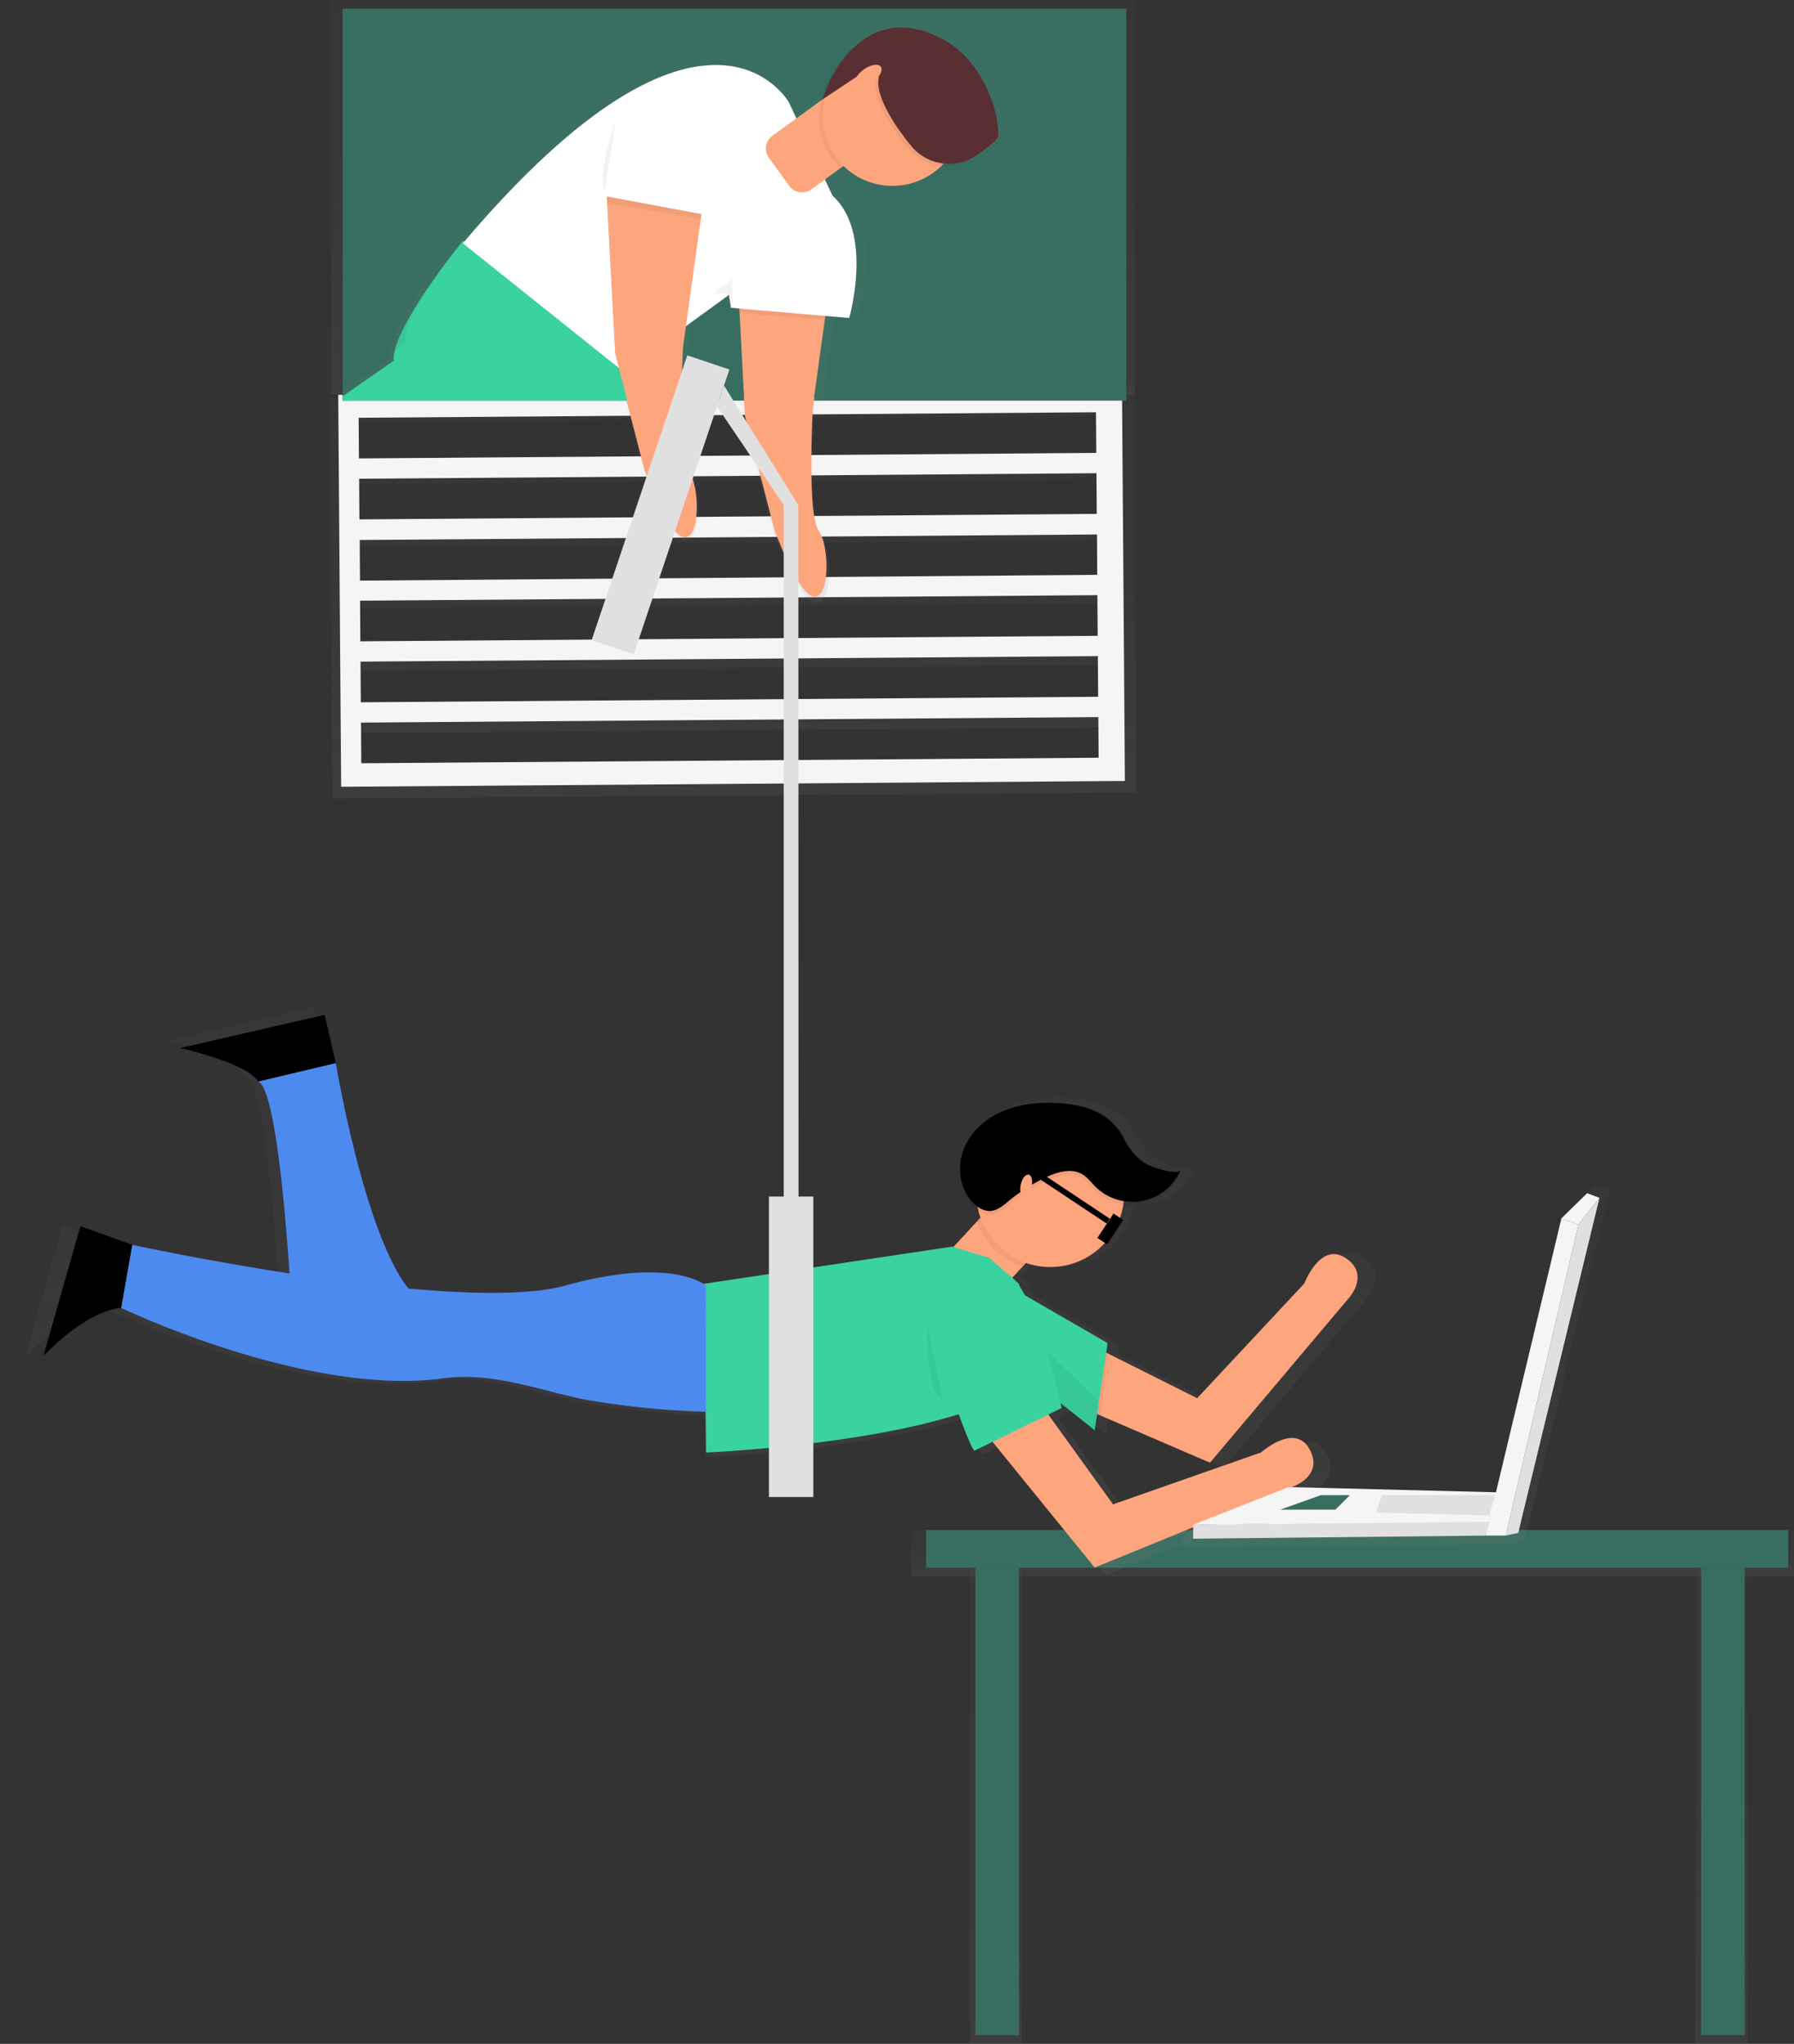 <svg id="8de17198-7ae2-47ff-b503-0799787369b4" data-name="Layer 1" xmlns="http://www.w3.org/2000/svg" xmlns:xlink="http://www.w3.org/1999/xlink" width="618.02" height="704" viewBox="0 0 618.02 704"><rect x="0" y="0" width="618.02" height="704" fill="#333333" stroke="none"/><defs><linearGradient id="22e250b8-7980-4493-9c25-efd9eae1e30e" x1="252.52" y1="136" x2="252.52" gradientUnits="userSpaceOnUse"><stop offset="0" stop-color="gray" stop-opacity="0.25"/><stop offset="0.54" stop-color="gray" stop-opacity="0.12"/><stop offset="1" stop-color="gray" stop-opacity="0.1"/></linearGradient><linearGradient id="02860921-f819-4fa0-a235-2792ab6f3dd6" x1="557.5" y1="392.04" x2="557.52" y2="251.94" gradientTransform="matrix(0.99, 0, 0, 1, 5.9, -0.04)" xlink:href="#22e250b8-7980-4493-9c25-efd9eae1e30e"/><clipPath id="9cec8c0b-eaa7-452a-a5f1-49a5bc4d5bbf" transform="translate(-302.98 -117)"><rect id="f22ed1c3-f8e5-4d7e-b5e7-db648f32c6c2" data-name="&lt;Rectangle&gt;" x="421" y="120" width="270" height="135" fill="#386E61"/></clipPath><linearGradient id="624aa40c-203b-40b3-8925-0c8737dfbe14" x1="13.84" y1="244.99" x2="13.84" y2="202.99" xlink:href="#22e250b8-7980-4493-9c25-efd9eae1e30e"/><linearGradient id="c72946d6-52db-4566-a87a-41d2b0fa7e1a" x1="487.49" y1="430.13" x2="487.49" y2="121.99" xlink:href="#22e250b8-7980-4493-9c25-efd9eae1e30e"/><linearGradient id="4dd1b06c-ba9e-4bd2-8aa6-0de0d6719fdb" x1="530.91" y1="303.07" x2="530.91" y2="255" xlink:href="#22e250b8-7980-4493-9c25-efd9eae1e30e"/><linearGradient id="572af080-1501-4c1e-98a3-e87d60e0bc3f" x1="573.5" y1="324.54" x2="573.5" y2="254" xlink:href="#22e250b8-7980-4493-9c25-efd9eae1e30e"/><linearGradient id="db602a0e-644f-4df6-b04a-9bc289951b65" x1="466.02" y1="543" x2="466.02" y2="527" xlink:href="#22e250b8-7980-4493-9c25-efd9eae1e30e"/><linearGradient id="b9adc037-fb77-4730-aec4-e595a99d094d" x1="544.27" y1="659.6" x2="544.27" y2="463.87" xlink:href="#22e250b8-7980-4493-9c25-efd9eae1e30e"/><linearGradient id="443221de-702a-4a19-b626-757fc614a655" x1="481.02" y1="533" x2="481.02" y2="408" xlink:href="#22e250b8-7980-4493-9c25-efd9eae1e30e"/><linearGradient id="76ffc347-953f-40dc-964c-2e601f491d49" x1="343.02" y1="704" x2="343.02" y2="540" xlink:href="#22e250b8-7980-4493-9c25-efd9eae1e30e"/><linearGradient id="0ab76e49-2bc2-4011-a66c-e420a9c67168" x1="593.02" y1="704" x2="593.02" y2="540" xlink:href="#22e250b8-7980-4493-9c25-efd9eae1e30e"/></defs><title>mission impossible</title><rect x="114.02" width="277" height="136" opacity="0.5" fill="url(#22e250b8-7980-4493-9c25-efd9eae1e30e)"/><g opacity="0.5"><path d="M416.49,254.06l1,138,277-2.07-1-138Zm268.74,127.8L424.64,383.8l-.11-14.31,260.59-1.95Zm-.16-21.46-260.59,1.95L424.38,348,685,346.08Zm-.16-21.46-260.59,1.95-.11-14.31,260.59-1.95Zm-.16-21.46-260.59,1.95-.11-14.31,260.59-1.95ZM684.59,296,424,298l-.11-14.31,260.59-1.95Zm-.16-21.46-260.59,1.95-.11-14.31,260.59-1.95Z" transform="translate(-302.98 -117)" fill="url(#02860921-f819-4fa0-a235-2792ab6f3dd6)"/></g><path d="M419.5,253l1,135,270-2-1-135Zm261.94,125-254,1.9-.1-14,254-1.9Zm-.16-21-254,1.9-.1-14,254-1.9Zm-.16-21-254,1.9-.1-14,254-1.9Zm-.16-21L427,317l-.1-14,254-1.9Zm-.16-21-254,1.9-.1-14,254-1.9Zm-.16-21-254,1.9-.1-14,254-1.9Z" transform="translate(-302.98 -117)" fill="#f5f5f5"/><rect id="c2f262c5-432c-497c-b342-014b49715688" data-name="&lt;Rectangle&gt;" x="118.02" y="3" width="270" height="135" fill="#386E61"/><g clip-path="url(#9cec8c0b-eaa7-452a-a5f1-49a5bc4d5bbf)"><g opacity="0.5"><polygon points="23.21 244.99 27.68 241.74 25.26 214.41 20.01 202.99 0 210.71 23.21 244.99" fill="url(#624aa40c-203b-40b3-8925-0c8737dfbe14)"/><path d="M630.75,125.29c-12.16-5.84-21.26-3.1-27.62,1.77-8.83,6.09-12.86,16.57-12.86,16.57l-1.73,4.67h0l-8.23,6-2.68-5.72s-29.16-51.8-115.15,49.35l-.4-.32s-7.33,9-14,19l-.95,1.44-.42.65-.6.94-.44.7-.64,1-.57.94-.62,1-.44.76-.46.79-.44.78-.46.85-.67,1.27-.37.71-.41.82-.3.63-.39.82-.24.55q-.32.73-.61,1.44l-.22.55c-.1.26-.19.52-.28.77l-.18.53q-.2.6-.36,1.17c-.06.2-.12.41-.16.6h0a11.25,11.25,0,0,0-.38,3.79L323,320l5.87,12.78s82.28-32.52,138.36-68.17l-2.36,49.88h0l-.15,3.09s-51.22,42.34-64.55,64l-22.86,13.2,24,35.4,5.59-4.06L410.41,398l94-75.14s17.82-32.56,18.13-59.83l3.85,14.87s8.19,23,14,23.94,5.81-17.86,1.75-23.44-2.08-42.82-2.08-42.82l1-7.58,14.71-10.69.54-.52.77,4.68,3,.26v.21H560l.14,1.36h0l1.89,35.52,10.41,40.17s8.2,23,14,23.94,5.81-17.86,1.76-23.44-2.08-42.82-2.08-42.82l4.29-31h0l.08-.6.1-.69,8.46.73s8.77-30.24-5.94-43.42l-2.68-5.72,5.48-4h0l1.1-.8a24.89,24.89,0,0,0,34.82-.07,17.36,17.36,0,0,0,11.61-3.1c.74-.52,1.46-1,2.14-1.54,3.08-2.21,5.63-4.24,6.14-5.22C653.14,158.46,649.57,134.33,630.75,125.29Z" transform="translate(-302.98 -117)" fill="url(#c72946d6-52db-4566-a87a-41d2b0fa7e1a)"/></g><path d="M556.7,205.08l2.89,54.18,10.1,39s8,22.36,13.57,23.24,5.64-17.34,1.7-22.76-2-41.57-2-41.57l6.37-46Z" transform="translate(-302.98 -117)" fill="#fda57d"/><path d="M553.34,214.15l1.47,8.87,40.71,3.52s8.51-29.36-5.76-42.16Z" transform="translate(-302.98 -117)" fill="#fff"/><path d="M462.53,199.87s-25,30.6-23.86,41.34l-111.19,77.5,5.7,12.41s79.88-31.57,134.34-66.18l-2.43,51.43s-49.73,41.11-62.67,62.1l9.94,16,91.27-73S530.7,272,517.72,245Z" transform="translate(-302.98 -117)" fill="#3ad29f"/><polygon points="5.08 209.21 24.5 201.71 29.6 212.81 31.95 239.34 27.61 242.49 5.08 209.21"/><polygon points="99.44 261.46 77.25 274.28 100.57 308.65 105.99 304.7 109.38 277.41 99.44 261.46"/><path d="M589.75,184.37l-15-32.11s-28.42-50.52-112.33,48.54L517.72,245l35.81-26Z" transform="translate(-302.98 -117)" fill="#fff"/><path d="M578.45,140h22.76a0,0,0,0,1,0,0V180.2a5.4,5.4,0,0,1-5.4,5.4h-12a5.4,5.4,0,0,1-5.4-5.4V140A0,0,0,0,1,578.45,140Z" transform="translate(71.77 -527.04) rotate(53.99)" fill="#fda57d"/><path d="M586.06,151.46a23.8,23.8,0,0,0,6.41,23.48l13.82-10L592.9,146.49Z" transform="translate(-302.98 -117)" opacity="0.05"/><ellipse cx="610.44" cy="156.92" rx="24.15" ry="24.1" transform="translate(-278.59 271.87) rotate(-36.01)" fill="#fda57d"/><path d="M599.27,142.7l-14,9.32,1.68-4.53s11.47-29.86,38.22-17c18.28,8.77,21.74,32.2,20.36,34.86-.55,1-3.53,3.36-7,5.77a16.8,16.8,0,0,1-22.54-2.84c-4.69-5.58-12.85-17.12-11.34-23.74h0c-1.37-2.49-3.16-3.49-5.47-1.82Z" transform="translate(-302.98 -117)" opacity="0.05"/><path d="M600.35,141.91l-14,9.32,1.68-4.53s11.47-29.86,38.22-17c18.28,8.77,21.74,32.2,20.36,34.86-.55,1-3.53,3.36-7,5.77a16.8,16.8,0,0,1-22.54-2.84c-4.69-5.58-12.85-17.12-11.34-23.74h0c-1.37-2.49-3.16-3.49-5.47-1.82Z" transform="translate(-302.98 -117)" fill="#5a2f32"/><ellipse cx="602.07" cy="143.14" rx="5.37" ry="2.68" transform="translate(-272.09 264.32) rotate(-36.01)" fill="#fda57d"/><polygon points="245.87 101.24 252.26 95.77 252.34 104.41 250.94 101.08 245.87 101.24" opacity="0.05"/><polygon points="254.64 106.45 254.78 107.78 284.14 110.07 284.32 108.82 254.64 106.45" opacity="0.05"/><g opacity="0.05"><path d="M449,218.31c-4.48,6.75-8.63,14-9.91,19.22l3.48-2.43C442.1,231.27,445,224.91,449,218.31Z" transform="translate(-302.98 -117)"/><path d="M468.94,310.25l2.43-51.43C416.92,293.43,337,325,337,325l-3.85,6.11s79.88-31.57,134.34-66.18l-2.29,48.43C467.57,311.38,468.94,310.25,468.94,310.25Z" transform="translate(-302.98 -117)"/></g><path d="M512,184.62l2.89,54.18,10.1,39s8,22.36,13.57,23.24,5.64-17.34,1.7-22.76-2-41.57-2-41.57l6.37-46Z" transform="translate(-302.98 -117)" fill="#fda57d"/><path d="M515.21,158.26s-6.73,18.13-3.87,24.34" transform="translate(-302.98 -117)" opacity="0.05"/><polygon points="209.15 66.68 209.13 70.05 241.38 75.47 241.77 72.77 209.15 66.68" opacity="0.05"/><polygon points="216.43 39.04 209 67.62 241.62 73.7 250.24 37.64 216.43 39.04" fill="#fff"/></g><g opacity="0.5"><path d="M518.29,255l6.43,24.31S533,302.14,538.87,303s5.88-17.71,1.78-23.24c-2.16-2.91-2.63-14.47-2.59-24.8Z" transform="translate(-302.98 -117)" fill="url(#4dd1b06c-ba9e-4bd2-8aa6-0de0d6719fdb)"/></g><path d="M518.81,255,525,278.8s8,22.36,13.57,23.24,5.64-17.34,1.7-22.76c-2.07-2.85-2.52-14.17-2.48-24.29Z" transform="translate(-302.98 -117)" fill="#fda57d"/><g opacity="0.5"><path d="M584.12,254H558.43l.35,6.44,10.69,40.14s8.42,23,14.37,23.92,6-17.85,1.8-23.42-2.14-42.78-2.14-42.78Z" transform="translate(-302.98 -117)" fill="url(#572af080-1501-4c1e-98a3-e87d60e0bc3f)"/></g><path d="M583.54,254H559.26l.33,6.26,10.1,39s8,22.36,13.57,23.24,5.64-17.34,1.7-22.76-2-41.57-2-41.57Z" transform="translate(-302.98 -117)" fill="#fda57d"/><g opacity="0.5"><rect x="314.02" y="527" width="304" height="16" fill="url(#db602a0e-644f-4df6-b04a-9bc289951b65)"/></g><rect x="319.02" y="527" width="297" height="13" fill="#386E61"/><g opacity="0.5"><path d="M684.76,605.25l1.21.52h0l38.73,16.66,49.36-58.49s7.47-8.36-1.43-14.08-14.49,9.08-14.49,9.08l-38,40.66L688,583.5l.5-3.38-29.34-17a36,36,0,0,0-1.86-3.11l-.27-1-1.47-1.29c-.28-.3-.56-.58-.84-.83l4.86-5.27A26.12,26.12,0,0,0,694,531.14a18.38,18.38,0,0,0,6.88,0A19,19,0,0,0,714.45,520a1.39,1.39,0,0,1-1,.73,17.78,17.78,0,0,0,1-2c-1,2.43-10.38-.92-11.79-1.67-4.3-2.28-6.51-5.67-8.73-9.81-4.38-8.2-12.48-11.23-21.58-11.94-7-.55-14.12-.07-20.57,2.58s-12.14,7.69-14.48,14.27a18.84,18.84,0,0,0-1,6.95,17,17,0,0,0,5.53,13.56,11.88,11.88,0,0,0,1,.77c.19.76.41,1.5.67,2.24L642.16,537l0,.08-8.33,9-.43-.13-87.84,13.14v.18c-2.92-1.93-16.15-8.65-49.17.48-12.47,3.45-33.25,3.08-55.55,1-15.69-19.47-25.74-79.85-25.74-79.85l-3.93-17.08-51.13,11.82s23.6,5.25,27.53,11.82c6,2,9.71,46.81,11.14,68C368.1,550.74,343,545.32,343,545.32l-18.36-6.57-13.11,46S326,569,339.08,567.65c0,0,65.56,31.53,114.07,25C472,590,490.3,598,505.59,600.49a298.75,298.75,0,0,0,40.49,3.94l.16,14.45s54-2.33,89.45-13.58c2.69,7.29,4.85,12.55,5.6,12.92l6.43-3.15,36.18,44.53,70.8-28.9s10.49-3.94,5.24-13.14-17,1.31-17,1.31l-52.44,18.39-22.13-30.68h0l-.86-1.2,4.64-2.28s-.15-.68-.42-1.86L683.91,611Z" transform="translate(-302.98 -117)" fill="url(#b9adc037-fb77-4730-aec4-e595a99d094d)"/></g><polygon points="339 450.66 322.79 435.64 349.62 406.55 365.83 421.57 339 450.66" fill="#fda57d"/><path d="M651.32,524.83l-11.84,12.84a25.56,25.56,0,0,0,15.67,15.61l12.39-13.43Z" transform="translate(-302.98 -117)" opacity="0.05"/><path d="M654.8,592.82l65,28,48-56.89s7.27-8.13-1.39-13.69-14.1,8.83-14.1,8.83l-36.92,39.54L668,574.86Z" transform="translate(-302.98 -117)" fill="#fda57d"/><polygon points="348.41 443.46 381.57 462.62 377.11 492.65 345.86 467.74 348.41 443.46" fill="#3ad29f"/><ellipse cx="361.8" cy="410.88" rx="25.5" ry="25.55" fill="#fda57d"/><path d="M643.74,550.24,631,546.4l-85.44,12.78.64,58.14s103.93-4.47,115.41-31.3l-7.65-26.83Z" transform="translate(-302.98 -117)" fill="#3ad29f"/><polygon points="346.85 468.52 377.11 492.65 378.38 482.43 348.41 453.68 346.85 468.52" opacity="0.05"/><path d="M546.19,559.82s-11.48-10.22-48.46,0-149.2-14.05-149.2-14.05l-3.83,21.72s63.76,30.67,110.94,24.28c18.37-2.49,36.13,5.28,51,7.67a287.07,287.07,0,0,0,39.53,3.83Z" transform="translate(-302.98 -117)" fill="#4d8af0"/><path d="M348.53,545.76l-17.85-6.39L317.92,584.1s14-15.33,26.78-16.61Z" transform="translate(-302.98 -117)"/><path d="M391.88,489.55l26.78-6.39s12.75,76.66,31.88,83.05H403.36S399.53,492.1,391.88,489.55Z" transform="translate(-302.98 -117)" fill="#4d8af0"/><path d="M418.66,483.16l-3.83-16.61L365.1,478s23,5.11,26.78,11.5Z" transform="translate(-302.98 -117)"/><path d="M668.84,498.34c-6.76-.53-13.73-.07-20,2.51s-11.8,7.48-14.09,13.88-.81,14.26,4.36,18.67a7.62,7.62,0,0,0,4.49,2c2.71.11,5-1.88,7.08-3.61a59.53,59.53,0,0,1,12.8-8.08c3.91-1.82,8.68-3.16,12.38-.94,1.76,1.06,3,2.77,4.45,4.22a18.1,18.1,0,0,0,29.49-5.91c-1,2.37-10.09-.9-11.46-1.63-4.18-2.22-6.34-5.51-8.49-9.54C685.57,502,677.7,499,668.84,498.34Z" transform="translate(-302.98 -117)" opacity="0.05"/><path d="M668.84,497.06c-6.76-.53-13.73-.07-20,2.51S637,507,634.75,513.45s-.81,14.26,4.36,18.67a7.62,7.62,0,0,0,4.49,2c2.71.11,5-1.88,7.08-3.61a59.53,59.53,0,0,1,12.8-8.08c3.91-1.82,8.68-3.16,12.38-.94,1.76,1.06,3,2.77,4.45,4.22a18.1,18.1,0,0,0,29.49-5.91c-1,2.37-10.09-.9-11.46-1.63-4.18-2.22-6.34-5.51-8.49-9.54C685.57,500.7,677.7,497.75,668.84,497.06Z" transform="translate(-302.98 -117)"/><ellipse cx="656.49" cy="525.32" rx="3.83" ry="1.91" transform="translate(-309.19 925.78) rotate(-76.65)" fill="#fda57d"/><polygon points="341.92 496.61 342.77 497.66 361.95 488.36 361.11 487.2 341.92 496.61" opacity="0.05"/><polygon points="381.08 465.91 377.95 486.9 379.11 487.56 381.57 466.15 381.08 465.91" opacity="0.05"/><rect x="264.89" y="412.15" width="15.3" height="103.49" fill="#e0e0e0"/><rect x="522.86" y="239.15" width="15.3" height="103.49" transform="translate(-182.71 -270.81) rotate(18.57)" fill="#e0e0e0"/><polygon points="275.09 423.65 269.99 423.65 269.99 173.73 275.02 174 275.09 423.65" fill="#e0e0e0"/><path d="M635.45,602l44.63,54.94,68.86-28.11S759.15,625,754,616s-16.58,1.28-16.58,1.28l-51,17.89-31-43Z" transform="translate(-302.98 -117)" fill="#fda57d"/><path d="M617,556.63s19.13,58.77,21.68,60.05l30-14.69s-8.5-39.64-18-45.69S618.24,551.51,617,556.63Z" transform="translate(-302.98 -117)" fill="#3ad29f"/><path d="M622.42,573.12s-1,22.48,5.38,26.31" transform="translate(-302.98 -117)" opacity="0.05"/><g opacity="0.5"><polygon points="550.06 408 540.77 417.09 517.07 516.24 516.74 516.19 442 514.32 407.5 527.96 407.5 533 513.33 531.88 520.61 531.88 525.14 530.9 554.54 409.68 550.06 408" fill="url(#443221de-702a-4a19-b626-757fc614a655)"/></g><polygon points="546.75 411 537.9 419.65 543.77 421.78 551.01 412.6 546.75 411" fill="#f5f5f5"/><polygon points="537.9 419.65 543.77 421.78 518.71 528.93 511.78 528.93 537.9 419.65" fill="#f5f5f5"/><polygon points="518.71 528.93 523.02 528 551.01 412.6 543.77 421.78 518.71 528.93" fill="#e0e0e0"/><polygon points="411.03 525.2 411.03 530 511.78 528.93 513.42 523.76 411.03 525.2" fill="#e0e0e0"/><polyline points="515.58 514.08 515.02 514 443.88 512.22 411.03 525.2 513.38 524.14" fill="#f5f5f5"/><polygon points="474.02 521 476.02 515 515.02 515 513.02 522 474.02 521" fill="#e0e0e0"/><polygon points="441.02 520 455.02 515 465.02 515 460.02 520 441.02 520" fill="#386E61"/><g opacity="0.5"><rect x="334.02" y="540" width="18" height="164" fill="url(#76ffc347-953f-40dc-964c-2e601f491d49)"/></g><g opacity="0.5"><rect x="584.02" y="540" width="18" height="164" fill="url(#0ab76e49-2bc2-4011-a66c-e420a9c67168)"/></g><rect x="336.02" y="540" width="15" height="161" fill="#386E61"/><rect x="586.02" y="540" width="15" height="161" fill="#386E61"/><polygon points="270.02 174 247 139.99 249.42 132.8 275.02 174 270.02 174" fill="#e0e0e0"/><rect x="683.4" y="535.29" width="4" height="10.08" transform="translate(110.62 -406.04) rotate(33.6)"/><rect x="657.69" y="528.39" width="29.61" height="2" transform="translate(102.56 -400.77) rotate(33.62)"/></svg>